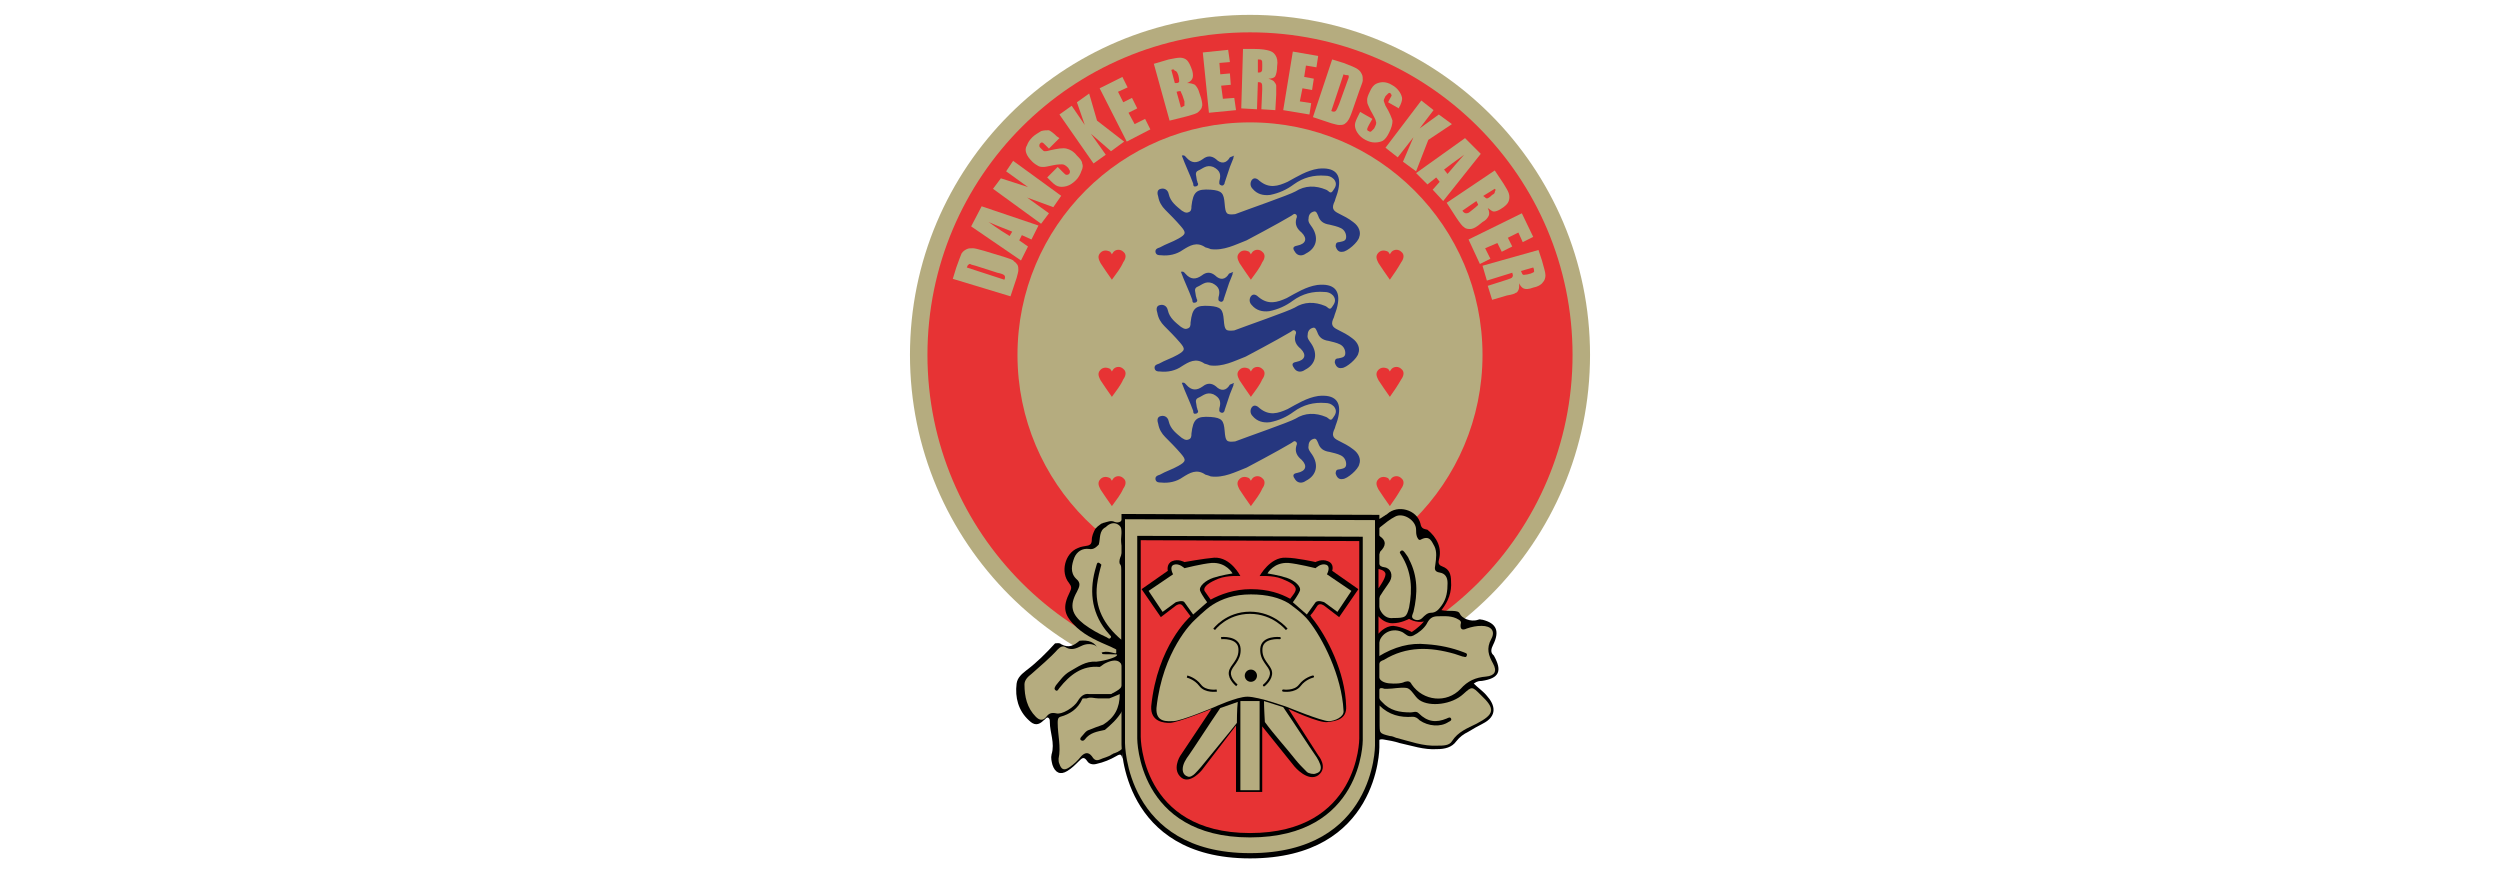 <?xml version="1.0" encoding="utf-8"?>
<!-- Generator: Adobe Illustrator 24.3.0, SVG Export Plug-In . SVG Version: 6.00 Build 0)  -->
<svg version="1.1" xmlns="http://www.w3.org/2000/svg" xmlns:xlink="http://www.w3.org/1999/xlink" x="0px" y="0px"
	 viewBox="0 0 286 100" style="enable-background:new 0 0 286 100;" xml:space="preserve">
<style type="text/css">
	.st0{fill:#B5AC7F;}
	.st1{fill:#E73334;}
	.st2{fill:#26377F;}
	.st3{fill:none;stroke:#000000;stroke-width:0.25;stroke-miterlimit:10;}
	.st4{fill:none;stroke:#000000;stroke-width:0.25;stroke-linecap:round;stroke-miterlimit:10;}
	.st5{fill:#023B7E;}
	.st6{fill:#DE0A14;}
	.st7{fill:#0C2B56;}
</style>
<g id="Lag_1">
	<circle class="st0" cx="143" cy="40.6" r="38.9"/>
	<circle class="st1" cx="143" cy="40.6" r="36.9"/>
	<circle class="st0" cx="143" cy="40.6" r="26.6"/>
	<g>
		<path class="st0" d="M109,31.9l0.4-1.3c0.3-0.8,0.5-1.4,0.6-1.6c0.2-0.3,0.4-0.4,0.6-0.5c0.2-0.1,0.4-0.1,0.7-0.1
			c0.2,0,0.6,0.1,1.3,0.3l2.3,0.7c0.6,0.2,1,0.3,1.1,0.5c0.2,0.1,0.3,0.3,0.4,0.4c0.1,0.2,0.1,0.4,0.1,0.6c0,0.2-0.1,0.5-0.2,0.9
			l-0.7,2.1L109,31.9z M110.6,30.6l4.3,1.4c0.1-0.2,0.1-0.4,0-0.5c-0.1-0.1-0.3-0.2-0.8-0.3l-2.5-0.8c-0.3-0.1-0.5-0.1-0.6-0.2
			c-0.1,0-0.2,0-0.2,0.1C110.7,30.3,110.7,30.4,110.6,30.6z"/>
		<path class="st0" d="M112.3,23.6l6.5,2.2l-0.8,1.6l-1.1-0.5l-0.3,0.6l1,0.7l-0.8,1.6l-5.7-3.9L112.3,23.6z M115.8,26.5
			c-0.7-0.3-1.6-0.6-2.7-1.1c1.1,0.8,1.9,1.3,2.4,1.6L115.8,26.5z"/>
		<path class="st0" d="M115.9,18.4l5.5,4l-0.9,1.3l-3-1.1l2.5,1.8l-0.9,1.2l-5.5-4l0.9-1.2l3.1,1l-2.5-1.8L115.9,18.4z"/>
		<path class="st0" d="M121.2,15.8L120,17l-0.4-0.4c-0.2-0.2-0.3-0.3-0.4-0.3c-0.1,0-0.1,0-0.2,0.1c-0.1,0.1-0.1,0.2-0.1,0.3
			c0,0.1,0.1,0.2,0.2,0.3c0.2,0.2,0.3,0.3,0.4,0.3c0.1,0,0.3,0,0.6-0.1c0.9-0.2,1.5-0.3,1.9-0.2c0.4,0.1,0.8,0.3,1.2,0.8
			c0.3,0.3,0.6,0.6,0.6,0.9c0.1,0.2,0.1,0.5-0.1,0.9c-0.1,0.3-0.3,0.7-0.6,1c-0.3,0.3-0.7,0.6-1.1,0.7c-0.4,0.1-0.7,0.1-1,0
			c-0.3-0.1-0.6-0.4-0.9-0.7l-0.3-0.3l1.2-1.2l0.6,0.6c0.2,0.2,0.3,0.3,0.4,0.3c0.1,0,0.2,0,0.3-0.1c0.1-0.1,0.1-0.2,0.1-0.3
			c0-0.1-0.1-0.2-0.2-0.4c-0.3-0.3-0.5-0.4-0.7-0.4c-0.2,0-0.5,0-1,0.1c-0.5,0.1-0.9,0.2-1.1,0.2c-0.2,0-0.4,0-0.6-0.1
			c-0.2-0.1-0.5-0.3-0.7-0.5c-0.4-0.4-0.6-0.7-0.7-1c-0.1-0.3-0.1-0.6,0.1-0.9c0.1-0.3,0.3-0.6,0.6-0.9c0.3-0.3,0.7-0.5,1-0.7
			c0.3-0.1,0.6-0.1,0.9-0.1c0.2,0.1,0.5,0.3,0.9,0.7L121.2,15.8z"/>
		<path class="st0" d="M124.6,10.7l0.9,3.1l3.1,2.4l-1.5,1.1l-2.3-2l1.7,2.4l-1.4,1l-3.9-5.6l1.4-1l1.5,2.2l-0.9-2.6L124.6,10.7z"/>
		<path class="st0" d="M125.8,10.1l2.6-1.3l0.6,1.2l-1.1,0.5l0.6,1.2l1-0.5l0.6,1.2l-1,0.5l0.7,1.3l1.2-0.6l0.6,1.2l-2.7,1.4
			L125.8,10.1z"/>
		<path class="st0" d="M132,7.3l1.7-0.5c0.5-0.1,1-0.2,1.3-0.2c0.3,0,0.6,0.1,0.8,0.3c0.2,0.2,0.4,0.6,0.6,1.2
			c0.1,0.4,0.1,0.7,0,0.9c-0.1,0.2-0.3,0.4-0.6,0.5c0.4,0,0.7,0.1,0.9,0.2c0.2,0.2,0.4,0.5,0.5,0.9l0.2,0.6c0.1,0.4,0.2,0.8,0.1,1
			c0,0.2-0.2,0.4-0.4,0.6s-0.6,0.3-1.3,0.5l-2,0.5L132,7.3z M134,8l0.4,1.5c0.1,0,0.1,0,0.2,0c0.2,0,0.3-0.1,0.3-0.2
			c0-0.1,0-0.3-0.1-0.7c-0.1-0.2-0.1-0.3-0.2-0.4c-0.1-0.1-0.1-0.1-0.2-0.1C134.3,7.9,134.2,7.9,134,8z M134.6,10.5l0.5,1.8
			c0.2-0.1,0.4-0.2,0.4-0.2c0-0.1,0-0.3,0-0.5l-0.2-0.6c-0.1-0.3-0.2-0.4-0.2-0.5C135.1,10.4,134.9,10.4,134.6,10.5z"/>
		<path class="st0" d="M137.6,6l2.9-0.3l0.2,1.4l-1.2,0.1l0.1,1.3l1.1-0.1l0.1,1.3l-1.1,0.1l0.2,1.5l1.3-0.1l0.2,1.4l-3.1,0.3
			L137.6,6z"/>
		<path class="st0" d="M142.2,5.6l1.3,0c0.8,0,1.4,0.1,1.7,0.2c0.3,0.1,0.5,0.2,0.7,0.5c0.2,0.3,0.3,0.7,0.2,1.3
			c0,0.5-0.1,0.9-0.2,1.1c-0.1,0.2-0.4,0.3-0.8,0.3c0.3,0.1,0.6,0.2,0.7,0.4c0.1,0.1,0.2,0.3,0.2,0.4c0,0.1,0,0.5,0,1l-0.1,1.8
			l-1.6-0.1l0.1-2.3c0-0.4,0-0.6-0.1-0.7c-0.1-0.1-0.2-0.1-0.4-0.1l-0.1,3.1l-1.8-0.1L142.2,5.6z M143.9,6.8l0,1.5
			c0.2,0,0.3,0,0.4-0.1c0.1-0.1,0.1-0.2,0.1-0.5l0-0.4c0-0.2,0-0.4-0.1-0.4C144.3,6.8,144.1,6.8,143.9,6.8z"/>
		<path class="st0" d="M147.9,5.9l2.9,0.5l-0.2,1.3l-1.2-0.2l-0.2,1.3l1.1,0.2l-0.2,1.3l-1.1-0.2l-0.3,1.5l1.3,0.2l-0.2,1.3l-3-0.5
			L147.9,5.9z"/>
		<path class="st0" d="M152.4,6.8l1.3,0.4c0.8,0.3,1.3,0.5,1.6,0.7c0.3,0.2,0.4,0.4,0.5,0.6c0.1,0.2,0.1,0.4,0.1,0.7
			c0,0.2-0.2,0.6-0.4,1.2l-0.8,2.3c-0.2,0.6-0.4,1-0.5,1.1c-0.1,0.2-0.3,0.3-0.4,0.4c-0.2,0.1-0.4,0.1-0.6,0.1
			c-0.2,0-0.5-0.1-0.9-0.2l-2.1-0.7L152.4,6.8z M153.7,8.5l-1.4,4.2c0.2,0.1,0.4,0.1,0.5,0c0.1-0.1,0.2-0.3,0.4-0.8l0.9-2.5
			c0.1-0.3,0.2-0.5,0.2-0.6c0-0.1,0-0.2-0.1-0.2C154,8.6,153.9,8.6,153.7,8.5z"/>
		<path class="st0" d="M160.2,12.5l-1.4-0.8l0.2-0.4c0.1-0.2,0.2-0.3,0.2-0.4c0-0.1-0.1-0.1-0.1-0.2c-0.1-0.1-0.2-0.1-0.3,0
			c-0.1,0.1-0.2,0.2-0.3,0.3c-0.1,0.2-0.2,0.4-0.2,0.5c0,0.1,0.1,0.3,0.2,0.6c0.5,0.8,0.7,1.4,0.8,1.7c0,0.4-0.1,0.8-0.4,1.4
			c-0.2,0.4-0.4,0.7-0.7,0.9c-0.2,0.1-0.5,0.2-0.9,0.2c-0.4,0-0.7-0.1-1.1-0.3c-0.4-0.2-0.7-0.5-0.9-0.8c-0.2-0.3-0.3-0.6-0.3-0.9
			c0-0.3,0.2-0.7,0.4-1.1l0.2-0.4l1.4,0.8l-0.4,0.7c-0.1,0.2-0.2,0.4-0.2,0.5c0,0.1,0.1,0.2,0.2,0.2c0.1,0.1,0.2,0.1,0.3,0
			c0.1-0.1,0.2-0.2,0.3-0.3c0.2-0.4,0.3-0.6,0.2-0.8c0-0.2-0.2-0.5-0.4-0.9c-0.3-0.5-0.4-0.8-0.5-1c-0.1-0.2-0.1-0.4-0.1-0.6
			c0-0.2,0.1-0.5,0.3-0.9c0.2-0.5,0.5-0.8,0.7-0.9c0.2-0.1,0.5-0.2,0.8-0.2c0.3,0,0.7,0.1,1,0.3c0.4,0.2,0.7,0.5,0.9,0.8
			c0.2,0.3,0.3,0.6,0.3,0.8s-0.1,0.6-0.4,1.1L160.2,12.5z"/>
		<path class="st0" d="M166.1,14.2l-2.7,1.8l-1.4,3.6l-1.5-1.1l1.2-2.8l-1.8,2.3l-1.4-1.1l4.1-5.4l1.4,1.1l-1.6,2.1l2.2-1.6
			L166.1,14.2z"/>
		<path class="st0" d="M169.4,17.6l-4.3,5.4l-1.2-1.3l0.8-0.9l-0.4-0.5l-1,0.8l-1.3-1.3l5.6-4L169.4,17.6z M165.6,19.9
			c0.5-0.6,1.1-1.3,1.9-2.2c-1.1,0.8-1.8,1.3-2.3,1.7L165.6,19.9z"/>
		<path class="st0" d="M171,19.5l1,1.5c0.3,0.5,0.5,0.8,0.6,1.1c0.1,0.3,0.1,0.6,0,0.9c-0.1,0.3-0.4,0.6-0.9,0.9
			c-0.3,0.2-0.6,0.3-0.8,0.3c-0.2,0-0.4-0.2-0.7-0.4c0.2,0.4,0.2,0.7,0.1,0.9c-0.1,0.2-0.3,0.5-0.7,0.7l-0.5,0.4
			c-0.4,0.3-0.7,0.4-0.9,0.4c-0.2,0-0.5,0-0.7-0.2c-0.2-0.1-0.5-0.5-0.9-1.1l-1.1-1.7L171,19.5z M168.9,23l-1.6,1.1
			c0.1,0.2,0.3,0.3,0.4,0.3c0.1,0,0.3,0,0.5-0.2l0.5-0.4c0.2-0.2,0.4-0.3,0.4-0.4C169.1,23.4,169,23.2,168.9,23z M171,21.6l-1.3,0.8
			c0,0.1,0.1,0.1,0.1,0.1c0.1,0.1,0.2,0.2,0.3,0.2c0.1,0,0.3-0.1,0.6-0.4c0.2-0.1,0.3-0.2,0.3-0.3c0-0.1,0.1-0.2,0-0.2
			C171.2,21.8,171.1,21.7,171,21.6z"/>
		<path class="st0" d="M174.1,24.4l1.3,2.7l-1.2,0.6l-0.5-1.1l-1.2,0.6l0.5,1l-1.2,0.6l-0.5-1l-1.4,0.6l0.6,1.2l-1.2,0.6l-1.3-2.8
			L174.1,24.4z"/>
		<path class="st0" d="M176,28.6l0.4,1.2c0.2,0.8,0.4,1.3,0.4,1.7c0,0.3-0.1,0.6-0.3,0.8c-0.2,0.3-0.6,0.5-1.1,0.6
			c-0.5,0.2-0.9,0.2-1.1,0.1c-0.2-0.1-0.4-0.3-0.5-0.6c0,0.4,0,0.6-0.1,0.8c-0.1,0.2-0.2,0.3-0.3,0.3c-0.1,0.1-0.4,0.2-1,0.3
			l-1.7,0.5l-0.5-1.6l2.2-0.7c0.3-0.1,0.6-0.2,0.6-0.3c0.1-0.1,0.1-0.2,0-0.5l-2.9,0.9l-0.5-1.7L176,28.6z M175.4,30.6l-1.4,0.4
			c0.1,0.2,0.1,0.3,0.2,0.4c0.1,0.1,0.3,0,0.5,0l0.4-0.1c0.2-0.1,0.3-0.1,0.4-0.2C175.5,30.9,175.5,30.8,175.4,30.6z"/>
	</g>
	<path d="M157.2,59.1c0.3,0.2,0.4,0,0.5,0.3c0.3-0.1,0.5-0.3,0.7-0.4c0.1-0.1,0.2-0.1,0.3-0.2c1.2-1.1,3.4-0.5,3.8,1.1
		c0.1,0.6,0.4,0.6,0.8,0.7c1.1,0.9,1.7,2.1,1.3,3.5c-0.1,0.4,0.1,0.6,0.4,0.7c0.8,0.3,1,0.9,1,1.7c0.1,1.2-0.3,2.3-1.1,3.3
		c0.8,0.2,1.9-0.1,2.1,0.4s1.2,1,2.1,0.7c0.2-0.1,0.3,0,0.5,0c1.6,0.4,2,1.3,1.2,2.9c-0.2,0.4-0.3,0.8,0,1.1c0,0,0.1,0.1,0.1,0.1
		c1,1.8,0.6,2.6-1.4,2.9c-0.2,0-0.5,0-0.9,0.3c0.5,0.5,1.1,0.9,1.5,1.4c0.9,1,1.3,2.3-0.5,3.2c-0.6,0.3-1.1,0.6-1.6,0.9
		c-0.6,0.3-1,0.6-1.4,1.1c-0.5,0.7-1.3,0.9-2.2,0.9c-1.5,0.1-2.9-0.4-4.3-0.7c-0.6-0.2-1.2-0.3-1.8-0.4c-0.4-0.1-0.9,0.1-1,0.6
		L157.2,59.1z"/>
	<path class="st0" d="M157.7,75.1c0-0.5,0-0.8,0-1.1c0-1.4,1.4-2.3,2.7-1.7c0.4,0.2,0.7,0.7,1.3,0.4c0.6-0.3,1.2-0.8,1.5-1.3
		c0.3-0.6,0.6-0.9,1.3-0.9c0.8,0,1.6-0.1,2.4,0.4c0.2,0.1,0.3,0.3,0.2,0.5c-0.1,0.7,0.3,0.7,0.7,0.5c0.6-0.2,1.1-0.3,1.7-0.3
		c1.1,0,1.6,0.6,1.1,1.5c-0.6,1.1-0.3,1.9,0.2,2.8c0.5,0.9,0.2,1.4-0.8,1.5c-1.2,0.1-2.1,0.5-2.9,1.4c-1.6,1.7-4.3,1.4-5.6-0.5
		c-0.2-0.4-0.4-0.4-0.8-0.3c-0.4,0.2-0.9,0.2-1.3,0.2c-1.5,0-2-0.6-1.7-2.1c0.1-0.4,0.3-0.5,0.6-0.6c2.6-1.6,5.3-1.5,8.1-0.7
		c0.3,0.1,0.6,0.2,0.9,0.3c0.2,0,0.4,0.2,0.5-0.1c0.1-0.3-0.2-0.3-0.4-0.4c-1.3-0.5-2.7-0.8-4.2-0.9C161.3,73.5,159.5,74,157.7,75.1
		z"/>
	<path class="st0" d="M159.4,70.7c-0.7,0.1-1.2-0.3-1.5-0.9c-0.3-0.6-0.3-1.3,0.1-1.8c0.3-0.5,0.7-1,1-1.5c0.4-0.7,0.1-1.5-0.6-1.6
		c-0.8-0.1-0.7-0.6-0.7-1.1c0-0.3,0.1-0.5,0.2-0.7c0.6-0.6,0.8-1.2-0.1-1.8c-0.4-0.3-0.2-0.8,0.1-1c0.5-0.4,1.1-0.9,1.7-1.2
		c0.9-0.5,2.4,0.4,2.4,1.5c0,0.3,0,0.5,0.1,0.8c0.1,0.2,0.2,0.5,0.5,0.3c1-0.5,1.2,0.3,1.5,0.8c0.3,0.6,0.2,1.4,0.1,2.1
		c-0.1,0.5-0.1,0.8,0.5,0.9c0.6,0.1,0.9,0.5,0.9,1.2c0,0.9-0.1,1.8-0.7,2.6c-0.3,0.4-0.6,0.8-1.2,0.8c-0.4,0-0.7,0.3-1,0.6
		c-0.3,0.3-0.7,0.3-1,0.1c-0.3-0.2-0.1-0.5,0-0.8c0.5-2.1,0.5-4.1-0.5-6c-0.1-0.3-0.3-0.5-0.5-0.8c-0.1-0.1-0.2-0.3-0.4-0.2
		c-0.3,0.2-0.1,0.3,0,0.5c1.2,1.9,1.3,3.9,0.9,6C160.9,70.6,160.8,70.7,159.4,70.7z"/>
	<path class="st0" d="M157.8,80.7c1.1,1.1,2.4,1.4,3.8,1.3c0.4,0,0.6,0.2,0.8,0.4c1,0.7,2.4,0.8,3.3,0.2c0.2-0.1,0.4-0.2,0.3-0.4
		c-0.1-0.2-0.3-0.1-0.5,0c-1.2,0.5-2.2,0.4-3.2-0.6c-0.3-0.3-0.6-0.1-0.9-0.1c-1.3,0-2.4-0.2-3.3-1.2c-0.2-0.2-0.4-0.4-0.4-0.7
		c0-0.5-0.1-1.1,0.7-0.8c0.1,0,0.2,0,0.3,0c0.7,0,1.5-0.2,2.2-0.1c0.6,0.1,0.9,1,1.5,1.4c1.2,0.8,3.7,0.5,5-0.7c1-0.9,1-0.9,2,0.1
		c1.7,1.6,1.6,2.2-0.5,3.3c-1,0.5-2.1,0.9-2.8,2c-0.3,0.5-1,0.5-1.6,0.5c-1.7,0.1-3.2-0.5-4.8-0.9c-0.2-0.1-0.5-0.2-0.7-0.2
		c-1.2-0.3-1.2-0.3-1.2-1.6c0-0.5,0-1.1,0-1.6C157.8,80.9,157.8,80.8,157.8,80.7z"/>
	<path d="M128.4,86.8c-0.1-0.5-0.2-0.6-0.7-0.3c-0.7,0.4-1.4,0.7-2.3,0.9c-0.4,0.1-0.8,0-1-0.3c-0.4-0.6-0.6-0.4-1,0
		c-0.4,0.4-0.8,0.8-1.3,1.1c-0.8,0.5-1.4,0.2-1.7-0.7c-0.1-0.4-0.2-0.8-0.1-1.2c0.4-1.3-0.2-2.5-0.2-3.7c0-0.2,0-0.4-0.2-0.5
		c-0.2-0.1-0.3,0.2-0.5,0.3c-0.6,0.6-1.1,0.6-1.7,0c-1.2-1.1-1.6-2.6-1.4-4.2c0.1-0.7,0.6-1.1,1.1-1.5c1.2-0.9,2.3-2,3.3-3.1
		c0.2,0,0.5-0.1,0.7,0.1c0.9,0.5,1.5,0.1,2.1-0.4c1-0.1,1.8,0.1,2.2,1.1c0.1,0.2,0.3,0.3,0.5,0.2c0.4-0.1,0.8,0,1.2,0.1
		c0.1,0,0.2,0.1,0.3,0c0-0.1,0-0.3,0-0.4c-0.2-0.1-0.4-0.2-0.6-0.3c-1.4-0.6-2.8-1.2-3.9-2.2c-1.5-1.4-1.7-2.3-0.8-4.1
		c0.2-0.4,0.2-0.6-0.1-1c-1-1.2-0.5-3.4,1-4c0.4-0.2,0.8-0.2,1.2-0.3c0.3-0.1,0.4-0.3,0.4-0.6c0-0.5,0.2-0.9,0.4-1.3
		c0.1-0.1,0.2-0.2,0.3-0.3c0.1-0.1,0.3-0.2,0.4-0.3c0.1,0,0.2-0.1,0.3-0.1c0.4-0.1,0.8-0.3,1.2-0.1c0.5,0.2,0.9-0.1,0.9-0.4
		c0.8,0,1.1,0.2,1.8,0.2L128.4,86.8z"/>
	<path class="st0" d="M128.5,77.1c0-1.5-0.7-1.9-2.1-1.2c-0.2,0.1-0.4,0.3-0.6,0.4c-2-0.2-3.4,0.9-4.6,2.4c-0.1,0.1-0.2,0.4-0.4,0.3
		c-0.3-0.2-0.1-0.4,0-0.6c0.5-0.6,0.9-1.2,1.6-1.6c0.9-0.5,1.8-1.2,3-1.1c0.3,0,2.4-0.4,2.4-0.8c0-0.1-1.7,0-1.7-0.1
		c-0.3-1-1.4-1.4-2.4-0.9c-0.6,0.3-1.1,0.5-1.7,0.2c-0.4-0.3-0.7-0.1-1,0.2c-0.9,1-2,1.9-3,2.8c-0.4,0.3-0.8,0.7-0.8,1.2
		c0,1.4,0.3,2.7,1.3,3.7c0.4,0.4,0.8,0.5,1.2,0c0.3-0.4,0.6-0.5,1.1-0.4c0.7,0.2,2.1-0.7,2.5-1.4c0.3-0.5,0.7-0.9,1.3-0.8
		c0.7,0,1.3,0,2,0c0.2,0,0.3,0,0.5,0c0.1,0,0.1-0.1,0.2-0.1C128.4,78.7,128.5,78.6,128.5,77.1z M124.5,76.7c0,0,0-0.1-0.1-0.1
		C124.5,76.6,124.5,76.6,124.5,76.7C124.5,76.7,124.5,76.7,124.5,76.7z"/>
	<path class="st0" d="M128.4,81.3c-0.6,1-1.3,1.6-2,2.2c-0.9,0.2-1.7,0.3-2.3,1.1c-0.1,0.1-0.2,0.2-0.4,0.1c-0.2-0.1-0.1-0.3,0-0.4
		c0.3-0.3,0.5-0.7,0.9-0.8c0.5-0.2,1-0.4,1.6-0.6c1.3-0.8,1.9-1.9,1.9-3.5c-0.5,0.2-0.9,0.4-1.2,0.5c-0.3,0-0.7,0-1,0
		c-0.1,0-0.1,0-0.2,0c-0.5,0-0.9-0.2-1.4,0c-0.1,0-0.2,0-0.3,0c-0.1,0-0.2,0-0.2,0.1c-0.5,1.1-1.4,1.7-2.5,2
		c-0.3,0.1-0.3,0.4-0.3,0.7c0,1.4,0.4,2.7,0.1,4.1c0,0.2,0,0.4,0.1,0.6c0.2,0.6,0.5,0.8,1.1,0.4c0.6-0.4,1-0.8,1.4-1.3
		c0.4-0.4,0.8-0.5,1.2,0c0.2,0.3,0.4,0.6,0.9,0.4c0.4-0.2,1-0.3,1.4-0.6c0,0,0,0,0,0c0.1,0,0.1-0.1,0.2-0.1c0,0,0.3-0.1,0.5-0.2
		c0.1-0.1,0.2-0.1,0.3-0.2c0.1-0.1,0.2-0.1,0.3-0.2C128.6,84.3,128.5,82.9,128.4,81.3z M125.2,84.9
		C125.2,84.9,125.2,84.9,125.2,84.9c0,0,0-0.1,0.1-0.1C125.2,84.8,125.2,84.8,125.2,84.9z M125.7,84.2
		C125.7,84.2,125.7,84.2,125.7,84.2c0,0,0-0.1,0.1-0.1C125.7,84.1,125.7,84.1,125.7,84.2z"/>
	<path class="st0" d="M128.1,64.5c-0.2-0.7,0.5-1.2,0.3-1.9c-0.1-0.4-0.2-0.8-0.1-1.2c0.1-0.5,0.1-1.1-0.4-1.4
		c-0.5-0.3-1-0.1-1.4,0.3c-0.8,0.4-0.6,1.3-0.8,2c-0.3,0.3-0.6,0.6-1.1,0.5c-0.8-0.1-1.4,0.3-1.7,1c-0.3,0.8-0.5,1.7,0.2,2.4
		c0.6,0.5,0.4,0.9,0.1,1.5c-0.9,1.6-0.6,2.6,0.8,3.7c0.8,0.6,1.7,1.1,2.6,1.5c0.2,0.1,0.3,0.3,0.5,0c0,0,0-0.1,0-0.1
		c-0.2-0.2-0.4-0.5-0.6-0.7c-1.7-2.2-1.9-4.7-1.1-7.3c0.1-0.3,0.1-0.7,0.6-0.2c-0.2,0.7-0.4,1.5-0.5,2.3c-0.3,2.6,0.8,4.6,2.8,6.3
		c0-2.8,0-5.4,0-8C128.3,64.8,128.2,64.6,128.1,64.5z"/>
	<g>
		<path class="st2" d="M154.8,51.4c-0.5-0.4-1.1-0.7-1.7-1c-0.6-0.3-0.8-0.6-0.4-1.4c0.1-0.4,0.3-0.8,0.4-1.3
			c0.4-1.8-0.4-2.6-2.3-2.4c-1.3,0.2-2.4,0.9-3.5,1.5c-1.1,0.5-2.1,0.8-3.2-0.1c-0.2-0.2-0.6-0.5-0.9-0.1c-0.2,0.3-0.2,0.7,0.1,1
			c0.5,0.6,1.2,0.8,2,0.7c1-0.2,1.9-0.6,2.7-1.2c1.1-0.8,2.3-1.1,3.6-1c0.4,0,0.7,0.1,1,0.4c0.4,0.5,0.2,0.9-0.1,1.3
			c-0.3,0.5-0.5,0-0.8-0.1c-1.2-0.5-2.4-0.5-3.5,0.2c-0.7,0.4-5.6,2.1-6.9,2.6c-1,0.1-1.1,0-1.2-1.2c-0.1-1.2-0.3-1.5-1.6-1.6
			c-1.6-0.1-2,0.2-2.2,1.9c0,0.3,0,0.6-0.4,0.7c-0.3,0.1-0.5-0.1-0.7-0.2c-0.6-0.5-1.3-1-1.5-1.9c-0.1-0.5-0.5-0.7-0.9-0.6
			c-0.5,0.1-0.4,0.6-0.3,0.9c0.1,0.6,0.4,1.1,0.8,1.5c0.6,0.6,1.2,1.2,1.8,1.9c0.6,0.7,0.6,0.9-0.3,1.4c-0.7,0.4-1.4,0.6-2.1,1
			c-0.3,0.1-0.6,0.2-0.5,0.6c0.1,0.3,0.4,0.3,0.6,0.3c0.9,0.1,1.8-0.1,2.5-0.6c0.8-0.5,1.6-1,2.6-0.3c0,0,0.4,0.1,0.6,0.2
			c1.5,0.2,2.8-0.5,4.1-1c0,0,3.6-1.9,5.1-2.8c0.2-0.1,0.3-0.3,0.5-0.2c0.2,0.1,0.2,0.3,0.1,0.5c-0.2,0.7,0.1,1.2,0.6,1.6
			c0.7,0.7,0.5,1.3-0.5,1.5c-0.6,0.1-0.5,0.4-0.2,0.8c0.3,0.4,0.8,0.4,1.2,0.1c1.2-0.6,1.5-1.8,0.7-3c-0.2-0.3-0.5-0.6-0.4-1
			c0-0.4,0.2-0.7,0.6-0.8c0.3-0.1,0.4,0.3,0.5,0.5c0.2,0.6,0.6,0.9,1.3,1c0.4,0.1,0.9,0.2,1.3,0.4c0.4,0.2,0.6,0.6,0.6,1
			c0,0.5-0.4,0.5-0.8,0.6c-0.4,0-0.4,0.3-0.4,0.5c0.1,0.3,0.3,0.7,0.8,0.6c0.5,0,1.8-1.1,1.9-1.7C155.7,52.6,155.5,51.9,154.8,51.4z
			"/>
		<path class="st2" d="M136.9,47.3c0.2-0.1,0.2-0.3,0.1-0.4c0-0.1-0.1-0.3-0.1-0.4c0-0.3-0.3-0.8,0.2-1c0.5-0.2,0.9-0.7,1.7-0.4
			c0.8,0.4,0.9,0.9,0.7,1.6c0,0.2-0.1,0.4,0.2,0.5c0.2,0.1,0.4-0.1,0.4-0.3c0.2-0.6,0.4-1.2,0.6-1.8c0.1-0.3,0.3-0.7,0.4-1
			c0-0.1,0-0.2,0.1-0.3c-0.2,0.1-0.3,0.1-0.5,0.2c-0.4,0.7-1,0.8-1.6,0.2c-0.5-0.4-1-0.4-1.5,0c-0.7,0.5-1.3,0.5-1.9-0.2
			c-0.1-0.1-0.2-0.3-0.5-0.2c0.4,1.1,0.9,2.1,1.3,3.2C136.5,47.3,136.6,47.4,136.9,47.3z"/>
	</g>
	<g>
		<path class="st2" d="M154.7,38.7c-0.5-0.4-1.1-0.7-1.7-1c-0.6-0.3-0.8-0.6-0.4-1.4c0.1-0.4,0.3-0.8,0.4-1.3
			c0.4-1.8-0.4-2.6-2.3-2.4c-1.3,0.2-2.4,0.9-3.5,1.5c-1.1,0.5-2.1,0.8-3.2-0.1c-0.2-0.2-0.6-0.5-0.9-0.1c-0.2,0.3-0.2,0.7,0.1,1
			c0.5,0.6,1.2,0.8,2,0.7c1-0.2,1.9-0.6,2.7-1.2c1.1-0.8,2.3-1.1,3.6-1c0.4,0,0.7,0.1,1,0.4c0.4,0.5,0.2,0.9-0.1,1.3
			c-0.3,0.5-0.5,0-0.8-0.1c-1.2-0.5-2.4-0.5-3.5,0.2c-0.7,0.4-5.6,2.1-6.9,2.6c-1,0.1-1.1,0-1.2-1.2c-0.1-1.2-0.3-1.5-1.6-1.6
			c-1.6-0.1-2,0.2-2.2,1.9c0,0.3,0,0.6-0.4,0.7c-0.3,0.1-0.5-0.1-0.7-0.2c-0.6-0.5-1.3-1-1.5-1.9c-0.1-0.5-0.5-0.7-0.9-0.6
			c-0.5,0.1-0.4,0.6-0.3,0.9c0.1,0.6,0.4,1.1,0.8,1.5c0.6,0.6,1.2,1.2,1.8,1.9c0.6,0.7,0.6,0.9-0.3,1.4c-0.7,0.4-1.4,0.6-2.1,1
			c-0.3,0.1-0.6,0.2-0.5,0.6c0.1,0.3,0.4,0.3,0.6,0.3c0.9,0.1,1.8-0.1,2.5-0.6c0.8-0.5,1.6-1,2.6-0.3c0,0,0.4,0.1,0.6,0.2
			c1.5,0.2,2.8-0.5,4.1-1c0,0,3.6-1.9,5.1-2.8c0.2-0.1,0.3-0.3,0.5-0.2c0.2,0.1,0.2,0.3,0.1,0.5c-0.2,0.7,0.1,1.2,0.6,1.6
			c0.7,0.7,0.5,1.3-0.5,1.5c-0.6,0.1-0.5,0.4-0.2,0.8c0.3,0.4,0.8,0.4,1.2,0.1c1.2-0.6,1.5-1.8,0.7-3c-0.2-0.3-0.5-0.6-0.4-1
			c0-0.4,0.2-0.7,0.6-0.8c0.3-0.1,0.4,0.3,0.5,0.5c0.2,0.6,0.6,0.9,1.3,1c0.4,0.1,0.9,0.2,1.3,0.4c0.4,0.2,0.6,0.6,0.6,1
			c0,0.5-0.4,0.5-0.8,0.6c-0.4,0-0.4,0.3-0.4,0.5c0.1,0.3,0.3,0.7,0.8,0.6c0.5,0,1.8-1.1,1.9-1.7C155.6,39.9,155.4,39.2,154.7,38.7z
			"/>
		<path class="st2" d="M136.8,34.6c0.2-0.1,0.2-0.3,0.1-0.4c0-0.1-0.1-0.3-0.1-0.4c0-0.3-0.3-0.8,0.2-1c0.5-0.2,0.9-0.7,1.7-0.4
			c0.8,0.4,0.9,0.9,0.7,1.6c0,0.2-0.1,0.4,0.2,0.5c0.2,0.1,0.4-0.1,0.4-0.3c0.2-0.6,0.4-1.2,0.6-1.8c0.1-0.3,0.3-0.7,0.4-1
			c0-0.1,0-0.2,0.1-0.3c-0.2,0.1-0.3,0.1-0.5,0.2c-0.4,0.7-1,0.8-1.6,0.2c-0.5-0.4-1-0.4-1.5,0c-0.7,0.5-1.3,0.5-1.9-0.2
			c-0.1-0.1-0.2-0.3-0.5-0.2c0.4,1.1,0.9,2.1,1.3,3.2C136.4,34.6,136.5,34.7,136.8,34.6z"/>
	</g>
	<g>
		<path class="st2" d="M154.8,25.4c-0.5-0.4-1.1-0.7-1.7-1c-0.6-0.3-0.8-0.6-0.4-1.4c0.1-0.4,0.3-0.8,0.4-1.3
			c0.4-1.8-0.4-2.6-2.3-2.4c-1.3,0.2-2.4,0.9-3.5,1.5c-1.1,0.5-2.1,0.8-3.2-0.1c-0.2-0.2-0.6-0.5-0.9-0.1c-0.2,0.3-0.2,0.7,0.1,1
			c0.5,0.6,1.2,0.8,2,0.7c1-0.2,1.9-0.6,2.7-1.2c1.1-0.8,2.3-1.1,3.6-1c0.4,0,0.7,0.1,1,0.4c0.4,0.5,0.2,0.9-0.1,1.3
			c-0.3,0.5-0.5,0-0.8-0.1c-1.2-0.5-2.4-0.5-3.5,0.2c-0.7,0.4-5.6,2.1-6.9,2.6c-1,0.1-1.1,0-1.2-1.2c-0.1-1.2-0.3-1.5-1.6-1.6
			c-1.6-0.1-2,0.2-2.2,1.9c0,0.3,0,0.6-0.4,0.7c-0.3,0.1-0.5-0.1-0.7-0.2c-0.6-0.5-1.3-1-1.5-1.9c-0.1-0.5-0.5-0.7-0.9-0.6
			c-0.5,0.1-0.4,0.6-0.3,0.9c0.1,0.6,0.4,1.1,0.8,1.5c0.6,0.6,1.2,1.2,1.8,1.9c0.6,0.7,0.6,0.9-0.3,1.4c-0.7,0.4-1.4,0.6-2.1,1
			c-0.3,0.1-0.6,0.2-0.5,0.6c0.1,0.3,0.4,0.3,0.6,0.3c0.9,0.1,1.8-0.1,2.5-0.6c0.8-0.5,1.6-1,2.6-0.3c0,0,0.4,0.1,0.6,0.2
			c1.5,0.2,2.8-0.5,4.1-1c0,0,3.6-1.9,5.1-2.8c0.2-0.1,0.3-0.3,0.5-0.2c0.2,0.1,0.2,0.3,0.1,0.5c-0.2,0.7,0.1,1.2,0.6,1.6
			c0.7,0.7,0.5,1.3-0.5,1.5c-0.6,0.1-0.5,0.4-0.2,0.8c0.3,0.4,0.8,0.4,1.2,0.1c1.2-0.6,1.5-1.8,0.7-3c-0.2-0.3-0.5-0.6-0.4-1
			c0-0.4,0.2-0.7,0.6-0.8c0.3-0.1,0.4,0.3,0.5,0.5c0.2,0.6,0.6,0.9,1.3,1c0.4,0.1,0.9,0.2,1.3,0.4c0.4,0.2,0.6,0.6,0.6,1
			c0,0.5-0.4,0.5-0.8,0.6c-0.4,0-0.4,0.3-0.4,0.5c0.1,0.3,0.3,0.7,0.8,0.6c0.5,0,1.8-1.1,1.9-1.7C155.7,26.6,155.5,25.9,154.8,25.4z
			"/>
		<path class="st2" d="M136.9,21.3c0.2-0.1,0.2-0.3,0.1-0.4c0-0.1-0.1-0.3-0.1-0.4c0-0.3-0.3-0.8,0.2-1c0.5-0.2,0.9-0.7,1.7-0.4
			c0.8,0.4,0.9,0.9,0.7,1.6c0,0.2-0.1,0.4,0.2,0.5c0.2,0.1,0.4-0.1,0.4-0.3c0.2-0.6,0.4-1.2,0.6-1.8c0.1-0.3,0.3-0.7,0.4-1
			c0-0.1,0-0.2,0.1-0.3c-0.2,0.1-0.3,0.1-0.5,0.2c-0.4,0.7-1,0.8-1.6,0.2c-0.5-0.4-1-0.4-1.5,0c-0.7,0.5-1.3,0.5-1.9-0.2
			c-0.1-0.1-0.2-0.3-0.5-0.2c0.4,1.1,0.9,2.1,1.3,3.2C136.5,21.3,136.6,21.4,136.9,21.3z"/>
	</g>
	<path class="st1" d="M159,32c-0.5-0.7-0.9-1.3-1.3-1.9c-0.2-0.4-0.4-0.8,0-1.2c0.3-0.3,0.7-0.3,1.1-0.1c0.1,0.1,0.2,0.3,0.2,0.3
		s0.1-0.2,0.2-0.3c0.3-0.3,0.8-0.3,1.1,0c0.4,0.3,0.3,0.8,0,1.2C159.9,30.7,159.5,31.3,159,32z"/>
	<path class="st1" d="M159,45.4c-0.5-0.7-0.9-1.3-1.3-1.9c-0.2-0.4-0.4-0.8,0-1.2c0.3-0.3,0.7-0.3,1.1-0.1c0.1,0.1,0.2,0.3,0.2,0.3
		s0.1-0.2,0.2-0.3c0.3-0.3,0.8-0.3,1.1,0c0.4,0.3,0.3,0.8,0,1.2C159.9,44.1,159.5,44.7,159,45.4z"/>
	<path class="st1" d="M159,57.9c-0.5-0.7-0.9-1.3-1.3-1.9c-0.2-0.4-0.4-0.8,0-1.2c0.3-0.3,0.7-0.3,1.1-0.1c0.1,0.1,0.2,0.3,0.2,0.3
		s0.1-0.2,0.2-0.3c0.3-0.3,0.8-0.3,1.1,0c0.4,0.3,0.3,0.8,0,1.2C159.9,56.6,159.5,57.2,159,57.9z"/>
	<path class="st1" d="M143.1,32c-0.5-0.7-0.9-1.3-1.3-1.9c-0.2-0.4-0.4-0.8,0-1.2c0.3-0.3,0.7-0.3,1.1-0.1c0.1,0.1,0.2,0.3,0.2,0.3
		s0.1-0.2,0.2-0.3c0.3-0.3,0.8-0.3,1.1,0c0.4,0.3,0.3,0.8,0,1.2C144.1,30.7,143.6,31.3,143.1,32z"/>
	<path class="st1" d="M143.1,45.4c-0.5-0.7-0.9-1.3-1.3-1.9c-0.2-0.4-0.4-0.8,0-1.2c0.3-0.3,0.7-0.3,1.1-0.1
		c0.1,0.1,0.2,0.3,0.2,0.3s0.1-0.2,0.2-0.3c0.3-0.3,0.8-0.3,1.1,0c0.4,0.3,0.3,0.8,0,1.2C144.1,44.1,143.6,44.7,143.1,45.4z"/>
	<path class="st1" d="M143.1,57.9c-0.5-0.7-0.9-1.3-1.3-1.9c-0.2-0.4-0.4-0.8,0-1.2c0.3-0.3,0.7-0.3,1.1-0.1
		c0.1,0.1,0.2,0.3,0.2,0.3s0.1-0.2,0.2-0.3c0.3-0.3,0.8-0.3,1.1,0c0.4,0.3,0.3,0.8,0,1.2C144.1,56.6,143.6,57.2,143.1,57.9z"/>
	<path class="st1" d="M127.2,32c-0.5-0.7-0.9-1.3-1.3-1.9c-0.2-0.4-0.4-0.8,0-1.2c0.3-0.3,0.7-0.3,1.1-0.1c0.1,0.1,0.2,0.3,0.2,0.3
		s0.1-0.2,0.2-0.3c0.3-0.3,0.8-0.3,1.1,0c0.4,0.3,0.3,0.8,0,1.2C128.2,30.7,127.7,31.3,127.2,32z"/>
	<path class="st1" d="M127.2,45.4c-0.5-0.7-0.9-1.3-1.3-1.9c-0.2-0.4-0.4-0.8,0-1.2c0.3-0.3,0.7-0.3,1.1-0.1
		c0.1,0.1,0.2,0.3,0.2,0.3s0.1-0.2,0.2-0.3c0.3-0.3,0.8-0.3,1.1,0c0.4,0.3,0.3,0.8,0,1.2C128.2,44.1,127.7,44.7,127.2,45.4z"/>
	<path class="st1" d="M127.2,57.9c-0.5-0.7-0.9-1.3-1.3-1.9c-0.2-0.4-0.4-0.8,0-1.2c0.3-0.3,0.7-0.3,1.1-0.1
		c0.1,0.1,0.2,0.3,0.2,0.3s0.1-0.2,0.2-0.3c0.3-0.3,0.8-0.3,1.1,0c0.4,0.3,0.3,0.8,0,1.2C128.2,56.6,127.7,57.2,127.2,57.9z"/>
	<path d="M128.3,58.8l29.5,0.1v26.6c0,0,0,12.7-14.8,12.7c-14.7,0-14.7-13-14.7-13L128.3,58.8z"/>
	<path class="st0" d="M128.7,59.4l28.6,0.1v25.8c0,0,0,12.3-14.3,12.3c-14.3,0-14.3-12.6-14.3-12.6L128.7,59.4z"/>
	<path d="M130.1,61.3l25.8,0.1v23.3c0,0,0,11.1-12.9,11.1s-12.9-11.3-12.9-11.3L130.1,61.3z"/>
	<path class="st1" d="M130.5,61.8l25,0.1v22.6c0,0,0,10.8-12.5,10.8s-12.5-11-12.5-11L130.5,61.8z"/>
	<path d="M150.1,70.7c-0.1-0.1-0.1-0.2-0.2-0.3c0.3-0.3,0.6-0.8,0.8-1.1c0.3-0.4,0.8,0,0.8,0l1.7,1.3l2.2-3.2l-3-2.1
		c0,0,0.3-0.8-0.5-1.1c-0.7-0.3-1.4,0.1-1.4,0.1s-2.2-0.5-3.4-0.5c-1.8-0.1-3,2.1-3,2.1s1.5-0.1,2.5,0.3c1,0.4,1.8,0.8,1.6,1.4
		c-0.1,0.3-0.4,0.6-0.6,0.9c-1.1-0.6-2.5-1.1-4.5-1.1c-1.9,0-3.5,0.6-4.6,1.2c-0.2-0.3-0.5-0.7-0.7-1c-0.2-0.5,0.6-1,1.6-1.4
		c1-0.4,2.5-0.3,2.5-0.3s-1.1-2.2-3-2.1c-1.2,0.1-3.4,0.5-3.4,0.5s-0.7-0.4-1.4-0.1s-0.5,1.1-0.5,1.1l-3,2.1l2.2,3.2l1.7-1.3
		c0,0,0.5-0.4,0.8,0c0.2,0.3,0.7,0.9,0.9,1.2c-0.1,0.1-0.1,0.1-0.1,0.1s-3.7,3.3-4.4,10.2c-0.1,1.8,1.5,1.9,2.1,1.9
		c0.9,0,4.8-1.6,4.8-1.6l-3.6,5.4c0,0-1,1.6,0.2,2.5c1,0.7,2.3-0.9,2.3-0.9l3.9-5.1v7.6h3v-7.5l3.7,4.6c0,0,1.5,1.8,2.7,1
		c1.2-0.9,0-2.3,0-2.3l-3.4-5.3c0,0,3.6,1.7,4.5,1.5c0.9-0.1,2.2-0.3,2.1-1.8C153.9,76.9,151.8,72.8,150.1,70.7z"/>
	<path class="st0" d="M149.7,71c-0.7-0.9-2.3-2-2.3-2c-1-0.6-2.4-1-4.3-1c-1.9,0-3.3,0.5-4.4,1.2c-0.8,0.5-2.2,1.9-2.2,1.9
		s-3.5,3.3-4.2,9.9c-0.1,1.7,1.3,1.5,1.9,1.5c0.9,0,4.7-1.6,4.7-1.6s2.6-1.2,3.8-1.2c1.3,0,4.6,1.2,4.6,1.2s3.9,1.6,4.7,1.6
		c0.7,0,1.8-0.5,1.7-1.2C153.5,77.3,151.3,73,149.7,71z"/>
	<path class="st0" d="M135.5,68.9c0.2,0.3,1,1.4,1,1.4l1.6-1.4c0,0-0.6-0.8-0.8-1.3s0.6-1.2,1.5-1.5s2.2-0.5,2.2-0.5
		s-0.7-1.3-2.4-1.2c-1.1,0.1-3.1,0.6-3.1,0.6s-0.6-0.6-1.2-0.4s-0.1,1.1-0.1,1.1l-2.8,1.9L133,70l1.5-1.1
		C134.5,68.9,135.3,68.6,135.5,68.9z"/>
	<path class="st0" d="M150.5,68.9c-0.2,0.3-1,1.4-1,1.4l-1.6-1.4c0,0,0.6-0.8,0.8-1.3s-0.6-1.2-1.5-1.5s-2.2-0.5-2.2-0.5
		s0.7-1.3,2.4-1.2c1.1,0.1,3.1,0.6,3.1,0.6s0.6-0.6,1.2-0.4s0.1,1.1,0.1,1.1l2.8,1.9l-1.6,2.4l-1.5-1.1
		C151.5,68.9,150.8,68.6,150.5,68.9z"/>
	<path class="st0" d="M151.1,87.8c0-0.4-0.4-1.1-0.7-1.5c-0.5-0.7-2.3-3.5-3.6-5.4l-2.2-0.7c0,0.8,0.1,2.4,0.1,2.4
		c1.1,1.5,2.4,2.9,3.5,4.3c0.4,0.5,0.8,0.9,1.3,1.4c0.2,0.2,0.8,0.3,1,0.2C150.8,88.4,151.1,88.3,151.1,87.8z"/>
	<path class="st0" d="M135.8,88.8c0.3,0.2,0.7-0.1,0.9-0.3c0.5-0.5,0.9-1,1.3-1.5c1.2-1.5,2.4-2.9,3.5-4.3c0,0,0-1.6,0.1-2.4l-2,0.7
		c-1.3,1.9-3.1,4.7-3.6,5.4c-0.3,0.4-0.7,1-0.7,1.6C135.3,88.4,135.5,88.7,135.8,88.8z"/>
	<rect x="141.9" y="80.2" class="st0" width="2.2" height="10.2"/>
	<circle cx="143.1" cy="77.3" r="0.7"/>
	<path class="st3" d="M138.9,72c0,0,1.4-1.9,4.1-1.9c2.7,0,4.2,1.9,4.2,1.9"/>
	<path class="st3" d="M135.8,77.4c0,0,0.9,0.2,1.5,1c0.6,0.8,1.9,0.6,1.9,0.6"/>
	<path class="st3" d="M139.7,73c0,0,2-0.2,2.1,1.2c0.1,1.4-1,1.9-1.1,2.7c-0.1,0.8,0.8,1.5,0.8,1.5"/>
	<path class="st4" d="M150.2,77.4c0,0-0.9,0.2-1.5,1c-0.6,0.8-1.9,0.6-1.9,0.6"/>
	<path class="st4" d="M146.4,73c0,0-2-0.2-2.1,1.2c-0.1,1.4,1,1.9,1.1,2.7c0.1,0.8-0.8,1.5-0.8,1.5"/>
	<path class="st1" d="M157.7,65.1v2.2c0,0,0.8-1.1,0.8-1.6S157.7,65.1,157.7,65.1z"/>
	<path class="st1" d="M157.7,70.5c0,0,0.6,0.8,1.6,0.8s1.9-0.5,1.9-0.5s0.8,0.5,1.7,0.3c-0.7,0.8-1.4,1.2-1.4,1.2s-1.1-0.6-2.1-0.7
		c-1,0-1.7,0.9-1.7,0.9L157.7,70.5z"/>
</g>
<g id="Lag_4">
</g>
<g id="Lag_2">
</g>
<g id="Lag_3">
</g>
</svg>
